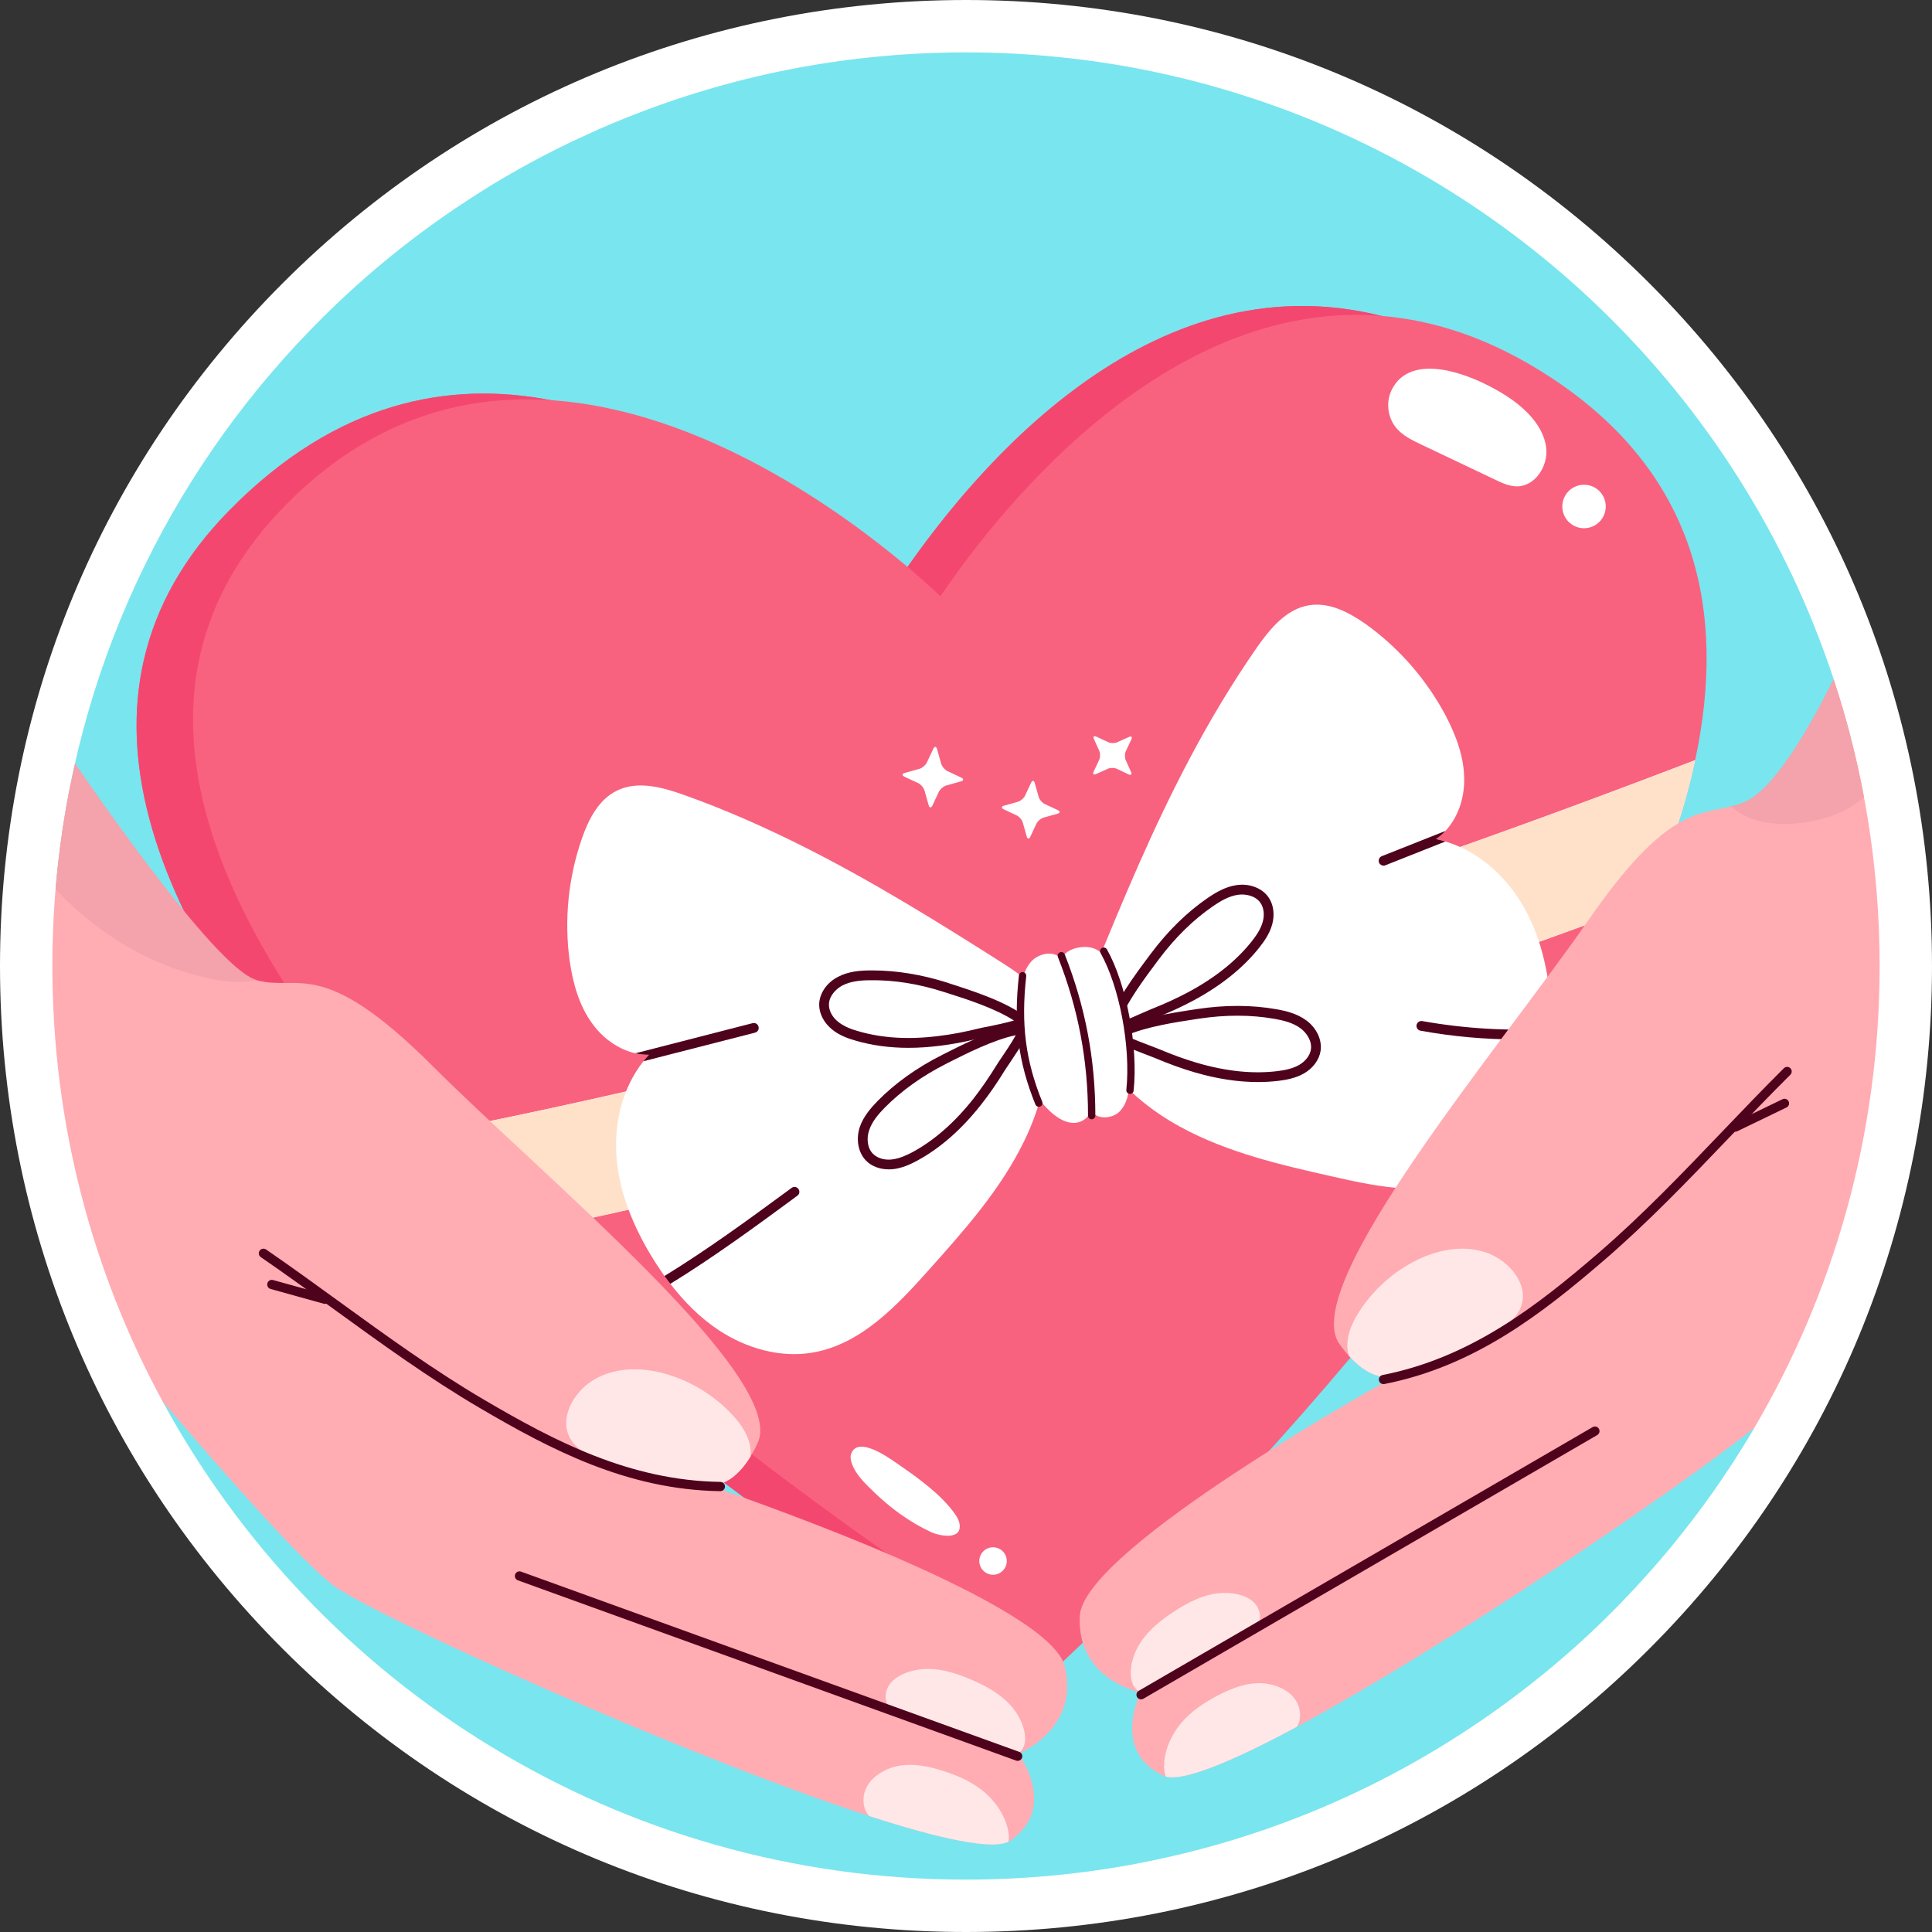 <?xml version="1.0" encoding="UTF-8"?>
<!-- Generator: Adobe Illustrator 25.2.1, SVG Export Plug-In . SVG Version: 6.00 Build 0)  -->
<svg xmlns="http://www.w3.org/2000/svg" xmlns:xlink="http://www.w3.org/1999/xlink" version="1.1" id="Capa_1" x="0px" y="0px" viewBox="0 0 512 512" style="enable-background:new 0 0 512 512;" xml:space="preserve" width="512" height="512">
<rect x="0" y="0" width="512" height="512" fill="#333333" stroke="none"/>
<g>
	<g>
		<path style="fill:#FFFFFF;" d="M437.019,74.98C388.667,26.629,324.38,0,256,0S123.333,26.629,74.981,74.98    C26.629,123.333,0,187.62,0,256c0,68.38,26.629,132.667,74.981,181.019S187.62,512,256,512s132.667-26.629,181.019-74.981    S512,324.38,512,256C512,187.62,485.371,123.333,437.019,74.98z"/>
	</g>
	<g>
		<g>
			<g>
				<g>
					<path style="fill:#79E5EF;" d="M464.913,378.427c-8.972,15.271-19.572,29.471-31.561,42.364       c-0.372,0.422-0.769,0.844-1.192,1.266c-6.504,6.951-13.454,13.504-20.777,19.611c-14.075,11.791-29.49,21.994-45.998,30.384       c-19.759,10.029-41.058,17.401-63.474,21.696c-0.919,0.199-1.862,0.372-2.78,0.546h-0.025       c-14.001,2.507-28.398,3.823-43.119,3.823c-91.918,0-171.881-51.238-212.881-126.708l14.479-78.506l-42.862-57.197       c4.786-57.609,29.749-109.493,67.822-148.567c12.313-12.684,26.04-24.029,40.909-33.76c2.333-1.539,4.692-3.029,7.074-4.493       c3.376-2.035,6.777-3.997,10.252-5.883c4.741-2.557,9.582-4.99,14.497-7.199c4.369-2.035,8.812-3.897,13.305-5.635       c27.108-10.525,56.573-16.284,87.404-16.284c8.49,0,16.855,0.447,25.097,1.29c14.72,1.514,29.043,4.344,42.845,8.39       c76.382,22.265,137.141,81.163,162.006,156.403L464.913,378.427z"/>
				</g>
			</g>
			<g>
				<g>
					<g>
						<g>
							<g>
								<path style="fill:#F8627F;" d="M400.011,99.069c-11.743-7.725-23.072-12.65-33.908-15.346          c-62.138-15.58-108.308,41.944-125.599,66.519c-3.059,4.381-5.237,7.725-6.403,9.41          c-7.466-7.129-43.603-45.003-88.217-53.609c-26.805-5.185-56.642,0.233-85.132,29.242          c-48.503,49.384-18.457,112.663,31.963,169.02c8.062,8.996,16.643,17.836,25.535,26.416          c63.979,61.801,142.734,109.967,146.83,112.455c0,0.052,0.026,0.13,0.026,0.13s0.026-0.026,0.078-0.052          c0.052,0.026,0.078,0.052,0.078,0.052s0-0.026-0.026-0.078v-0.026c0,0,0,0,0-0.026c0.596-0.544,3.007-2.851,6.87-6.662          c1.348-1.348,2.904-2.877,4.614-4.614c28.878-28.956,104.108-108.463,140.738-185.767          c6.092-12.858,11.121-25.69,14.673-38.185C444.495,164.578,439.259,124.889,400.011,99.069z"/>
							</g>
						</g>
						<g>
							<g>
								<path style="fill:#F44770;" d="M400.011,99.069c-11.743-7.725-23.072-12.65-33.908-15.346          c-62.138-15.58-108.308,41.944-125.599,66.519c-3.059,4.381-5.237,7.725-6.403,9.41          c-7.466-7.129-43.603-45.003-88.217-53.609c-26.805-5.185-56.642,0.233-85.132,29.242          c-48.503,49.384-18.457,112.663,31.963,169.02c8.062,8.996,16.643,17.836,25.535,26.416          c63.979,61.801,142.734,109.967,146.83,112.455c0,0.052,0.026,0.13,0.026,0.13s0.026-0.026,0.078-0.052          c0.052,0.026,0.078,0.052,0.078,0.052s0-0.026-0.026-0.078v-0.026c0,0,0,0,0-0.026c0.596-0.544,3.007-2.851,6.87-6.662          c1.348-1.348,2.904-2.877,4.614-4.614c28.878-28.956,104.108-108.463,140.738-185.767          c6.092-12.858,11.121-25.69,14.673-38.185C444.495,164.578,439.259,124.889,400.011,99.069z"/>
							</g>
						</g>
						<g>
							<g>
								<g>
									<polygon style="fill:#F8627F;" points="263.608,442.2 273.557,448.421 282.594,439.264 274.819,429.534 267.606,428.483                     "/>
								</g>
							</g>
						</g>
						<g>
							<g>
								<path style="fill:#F8627F;" d="M410.977,100.029c-15.606-10.24-30.668-15.165-44.873-16.306          c-62.968-5.133-109.63,63.823-116.888,74.296c-1.581-1.503-4.563-4.277-8.71-7.777          c-17.213-14.517-54.387-41.581-94.62-44.199c-23.409-1.529-47.881,5.237-70.019,27.634          c-48.45,48.969-18.976,111.833,31.03,167.983c7.984,8.969,16.487,17.757,25.275,26.286          c49.358,47.932,107.867,87.828,134.153,104.86c2.152,1.4,4.096,2.644,5.781,3.707c4.563,2.904,7.388,4.64,8.088,5.055          c0.026,0.026,0.026,0.078,0.026,0.104v0.026c0,0,0.026-0.026,0.078-0.078c0.052,0.052,0.078,0.052,0.078,0.052          s0-0.078,0-0.104c4.459-4.251,115.411-106.001,156.655-202.669c5.392-12.651,9.592-25.224,12.21-37.459          C457.716,161.674,449.447,125.252,410.977,100.029z"/>
							</g>
						</g>
					</g>
					<g>
						<g>
							<path style="fill:#FFFFFF;" d="M449.24,201.441c-2.618,12.236-6.818,24.809-12.21,37.459         c-6.533,2.437-13.066,4.848-19.572,7.233c-98.82,35.982-193.181,63.072-285.287,81.814         c-4.666,0.959-9.306,1.866-13.921,2.774c-8.892-8.581-17.472-17.421-25.535-26.416c4.718-0.855,9.462-1.736,14.18-2.644         c104.419-20.013,211.69-50.914,325.234-93.713C437.807,205.822,443.511,203.644,449.24,201.441z"/>
						</g>
					</g>
					<g>
						<g>
							<path style="fill:#FFE1CA;" d="M449.24,201.441c-2.618,12.236-6.818,24.809-12.21,37.459         c-6.533,2.437-13.066,4.848-19.572,7.233c-98.82,35.982-193.181,63.072-285.287,81.814c-0.052,0-0.104,0.026-0.155,0.026         c-4.614,0.959-9.203,1.84-13.765,2.748c-8.892-8.581-17.472-17.421-25.535-26.416c4.718-0.855,9.436-1.736,14.154-2.644         h0.026c104.419-20.013,211.69-50.914,325.234-93.713C437.807,205.822,443.511,203.644,449.24,201.441z"/>
						</g>
					</g>
					<g>
						<g>
							<g>
								<g>
									<path style="fill:#FFFFFF;" d="M411.206,272.181v0.426c0,0.738-0.029,1.476-0.057,2.213c0,0.142,0,0.255-0.028,0.397           c-0.227,5.959-1.22,11.861-3.348,17.422c-3.15,8.087-8.938,15.323-16.713,19.097c-11.634,5.675-25.424,2.922-38.051,0.028           c-13.762-3.093-27.723-6.328-40.123-13.081c-8.144-4.427-15.578-10.584-20.799-18.302           c-6.072-9.023-6.072-13.45-2.185-23.012c7.69-18.954,15.606-37.852,25.169-55.956c5.419-10.272,11.378-20.26,18.018-29.822           c3.49-4.966,7.775-10.187,13.762-11.18c5.335-0.908,10.556,1.816,14.982,4.909c8.938,6.385,16.344,14.897,21.423,24.601           c2.752,5.306,4.852,11.066,4.767,17.025c-0.029,4.824-1.703,9.761-4.966,13.251c-0.766,0.823-1.589,1.532-2.525,2.156           c0.851,0.198,1.674,0.397,2.497,0.653c8.456,2.497,15.578,8.739,20.175,16.344c5.022,8.286,7.207,18.018,7.831,27.722           C411.149,268.776,411.206,270.451,411.206,272.181z"/>
								</g>
							</g>
						</g>
						<g>
							<g>
								<g>
									<path style="fill:#FFFFFF;" d="M277.701,275.53c0.227,9.307-2.242,18.614-6.328,26.956           c-6.186,12.712-15.692,23.41-25.112,33.937c-8.626,9.676-18.245,19.92-31.042,22.048           c-8.512,1.419-17.422-1.163-24.658-5.902c-4.994-3.291-9.25-7.576-12.911-12.343c-0.397-0.482-0.738-0.965-1.107-1.447           c-0.142-0.199-0.284-0.397-0.454-0.624c-0.341-0.511-0.709-1.022-1.05-1.532c-0.681-0.993-1.334-1.986-1.958-3.008           c-5.108-8.229-8.995-17.451-9.704-27.127c-0.681-8.938,1.589-18.274,7.151-25.254c0.454-0.596,0.936-1.164,1.447-1.703           c-1.192,0.029-2.384-0.113-3.604-0.397c-4.512-1.021-8.654-4.029-11.407-7.86c-3.518-4.795-5.136-10.726-5.987-16.6           c-1.504-10.868-0.369-22.104,3.235-32.461c1.759-5.108,4.483-10.385,9.335-12.712c5.448-2.667,11.974-0.879,17.706,1.164           c10.953,3.888,21.593,8.626,31.979,13.847c18.245,9.194,35.639,20.005,52.891,30.986           C274.863,261.058,277.418,264.662,277.701,275.53z"/>
								</g>
							</g>
							<g>
								<g>
									<path style="fill:#4F021B;" d="M272.026,269.628c-5.278-4.171-14.159-7.009-20.629-9.08l-0.284-0.113           c-6.81-2.156-13.507-3.263-19.834-3.263h-0.823c-2.61,0.028-5.647,0.255-8.371,1.703c-3.008,1.532-4.994,4.455-4.994,7.406           c0,2.355,1.277,4.795,3.405,6.526c1.958,1.617,4.37,2.44,6.271,2.979c4.284,1.249,8.966,1.901,13.989,1.901           c2.724,0,5.561-0.199,8.456-0.568c2.781-0.341,5.647-0.851,8.768-1.589c0.738-0.142,1.504-0.341,2.27-0.511           c0.482-0.114,1.249-0.255,2.156-0.454c5.561-1.135,8.427-1.873,9.562-2.809c0.113-0.113,0.227-0.227,0.284-0.312           C272.707,270.876,272.594,270.053,272.026,269.628z M248.872,274.536c-7.916,1.022-15.095,0.596-21.395-1.249           c-1.646-0.454-3.745-1.192-5.363-2.497c-1.532-1.22-2.44-2.922-2.44-4.512c0-2.27,1.816-4.199,3.603-5.136           c2.242-1.135,4.909-1.362,7.208-1.362c6.356-0.114,12.996,0.936,19.806,3.15l0.284,0.085           c5.647,1.788,13.081,4.171,18.132,7.434c-1.986,0.596-5.306,1.277-6.782,1.589c-0.993,0.17-1.788,0.341-2.27,0.454           C255.739,273.458,252.22,274.139,248.872,274.536z"/>
								</g>
							</g>
							<g>
								<g>
									<path style="fill:#4F021B;" d="M271.969,271.756c-0.255-0.255-0.624-0.369-0.993-0.341           c-4.058,0.426-8.654,2.157-12.996,4.115c-2.894,1.305-5.675,2.695-8.087,3.916l-0.255,0.142           c-6.668,3.348-12.4,7.463-17.025,12.145c-1.816,1.873-3.831,4.143-4.795,7.037c-1.022,3.263-0.369,6.696,1.674,8.796           c1.447,1.504,3.66,2.327,6.044,2.327c0.312,0,0.652,0,0.965-0.029c2.525-0.255,4.824-1.333,6.555-2.27           c6.044-3.263,11.747-8.257,16.912-14.812c2.156-2.724,4.256-5.76,6.413-9.279c0.255-0.369,0.709-1.021,1.22-1.816           c3.462-5.136,4.994-7.69,4.824-9.136C272.366,272.21,272.196,271.954,271.969,271.756z M265.443,280.24           c-0.539,0.823-1.022,1.475-1.277,1.929c-2.1,3.405-4.143,6.356-6.214,9.023c-4.966,6.271-10.357,11.01-16.117,14.131           c-1.504,0.794-3.547,1.759-5.59,1.958c-1.958,0.199-3.802-0.397-4.909-1.532c-1.589-1.589-1.674-4.256-1.021-6.157           c0.766-2.384,2.525-4.398,4.143-6.044c4.427-4.483,9.931-8.428,16.344-11.662l0.255-0.142           c5.25-2.639,12.23-6.186,18.132-7.406C268.196,276.182,266.294,278.991,265.443,280.24z"/>
								</g>
							</g>
						</g>
						<g>
							<g>
								<path style="fill:#4F021B;" d="M380.543,222.361c0.83,0.181,1.659,0.389,2.489,0.648l-15.891,6.299          c-0.156,0.078-0.311,0.104-0.467,0.104c-0.518,0-1.011-0.311-1.218-0.83c-0.259-0.674,0.078-1.426,0.726-1.685l16.876-6.688          C382.305,221.013,381.476,221.739,380.543,222.361z"/>
							</g>
						</g>
						<g>
							<g>
								<path style="fill:#4F021B;" d="M200.09,273.663l-29.553,7.57c0.441-0.597,0.933-1.167,1.452-1.711          c-1.218,0.026-2.411-0.103-3.603-0.389l31.056-7.984c0.7-0.181,1.4,0.233,1.581,0.933          C201.205,272.782,200.79,273.482,200.09,273.663z"/>
							</g>
						</g>
						<g>
							<g>
								<g>
									<path style="fill:#4F021B;" d="M294.847,273.973c-0.263,0-0.494-0.032-0.696-0.092c-0.677-0.21-1.061-0.924-0.861-1.604           c1.901-6.482,7.488-13.936,11.568-19.376l0.171-0.228c4.474-5.973,9.499-10.898,14.934-14.64l0,0           c2.153-1.478,4.757-3.051,7.774-3.476c3.361-0.478,6.666,0.759,8.375,3.151c1.376,1.927,1.759,4.655,1.024,7.299           c-0.68,2.455-2.161,4.529-3.374,6.06c-4.269,5.401-10.168,10.142-17.525,14.093c-3.048,1.636-6.396,3.174-10.229,4.702           c-0.449,0.176-1.163,0.494-2.019,0.874C299.134,272.891,296.406,273.973,294.847,273.973z M321.432,240.17           c-5.204,3.579-10.024,8.31-14.33,14.057l-0.171,0.228c-3.536,4.718-8.241,10.995-10.468,16.58           c1.959-0.664,5.067-2.045,6.472-2.667c0.898-0.399,1.646-0.73,2.113-0.916c3.741-1.489,6.999-2.985,9.958-4.576           c7.047-3.781,12.67-8.296,16.722-13.416c1.061-1.342,2.352-3.137,2.906-5.146c0.528-1.898,0.291-3.802-0.635-5.099           c-1.307-1.833-3.891-2.376-5.902-2.09C325.614,237.474,323.335,238.86,321.432,240.17L321.432,240.17z"/>
								</g>
							</g>
							<g>
								<g>
									<path style="fill:#4F021B;" d="M333.351,286.756c-5.288,0-10.922-0.866-16.819-2.594           c-3.308-0.971-6.771-2.224-10.583-3.831c-0.446-0.189-1.179-0.465-2.061-0.796c-5.81-2.187-8.517-3.379-9.205-4.663           c-0.336-0.622-0.108-1.399,0.512-1.743c5.886-3.277,15.075-4.665,21.786-5.681l0.331-0.05           c7.383-1.113,14.416-1.095,20.912,0.053c2.568,0.452,5.527,1.16,7.979,2.977c2.744,2.032,4.219,5.219,3.757,8.123           c-0.373,2.334-2.014,4.547-4.39,5.918c-2.2,1.265-4.713,1.707-6.658,1.951C337.106,286.643,335.25,286.756,333.351,286.756           z M298.328,274.472c1.859,0.901,5.038,2.098,6.474,2.639c0.922,0.347,1.691,0.635,2.155,0.832           c3.72,1.57,7.091,2.788,10.305,3.731c7.669,2.247,14.844,2.983,21.329,2.174c1.701-0.213,3.886-0.591,5.684-1.625           c1.704-0.982,2.872-2.507,3.122-4.08c0.357-2.226-1.118-4.432-2.738-5.629c-2.022-1.499-4.616-2.111-6.887-2.51l0,0           c-6.22-1.1-12.972-1.113-20.072-0.042l-0.333,0.05C311.552,270.89,303.815,272.061,298.328,274.472z"/>
								</g>
							</g>
						</g>
						<g>
							<g>
								<path style="fill:#4F021B;" d="M211.303,316.872l-2.298,1.703c-8.683,6.384-20.317,14.897-31.355,21.65          c-0.397-0.482-0.738-0.965-1.107-1.447c-0.142-0.199-0.284-0.397-0.454-0.624c11.01-6.725,22.7-15.266,31.383-21.65          l2.327-1.703c0.568-0.426,1.362-0.312,1.788,0.284C212.013,315.652,211.899,316.475,211.303,316.872z"/>
							</g>
						</g>
						<g>
							<g>
								<path style="fill:#4F021B;" d="M411.206,272.607c0,0.738-0.029,1.476-0.057,2.213c0,0.142,0,0.255-0.028,0.397          c-2.894,0.17-5.76,0.255-8.654,0.255c-8.74,0-17.479-0.766-26.02-2.327c-0.709-0.113-1.163-0.794-1.05-1.504          c0.142-0.709,0.823-1.164,1.504-1.05C388.166,272.607,399.714,273.288,411.206,272.607z"/>
							</g>
						</g>
					</g>
					<g>
						<g>
							<g>
								<g>
									<path style="fill:#FFFFFF;" d="M368.816,103.314c-1.582,3.187-1.111,7.285,1.154,10.03c1.721,2.086,4.245,3.31,6.688,4.47           c6.55,3.113,13.1,6.226,19.649,9.34c1.81,0.86,3.696,1.738,5.699,1.739c4.763,0.001,8.238-5.281,7.772-10.022           s-3.779-8.731-7.475-11.736C395.366,101.495,374.785,91.293,368.816,103.314z"/>
								</g>
							</g>
							<g>
								<g>
									<path style="fill:#FFFFFF;" d="M425.543,134.222c0,3.181-2.579,5.759-5.759,5.759c-3.181,0-5.759-2.579-5.759-5.759           c0-3.181,2.578-5.759,5.759-5.759C422.964,128.462,425.543,131.041,425.543,134.222z"/>
								</g>
							</g>
						</g>
						<g>
							<g>
								<g>
									<path style="fill:#FFFFFF;" d="M225.765,387.912c1.08,2.958,3.53,5.258,5.741,7.404c4.452,4.321,9.553,8.068,15.193,10.687           c2.447,1.136,8.636,2.258,7.512-2.499c-0.2-0.845-0.657-1.606-1.158-2.314c-3.696-5.221-9.922-9.632-15.136-13.224           c-2.158-1.486-10.416-7.526-12.307-2.823C225.266,385.998,225.432,386.973,225.765,387.912z"/>
								</g>
							</g>
							<g>
								<g>
									<path style="fill:#FFFFFF;" d="M266.804,413.687c0,2.01-1.63,3.64-3.64,3.64c-2.01,0-3.64-1.63-3.64-3.64           c0-2.01,1.63-3.64,3.64-3.64C265.174,410.046,266.804,411.676,266.804,413.687z"/>
								</g>
							</g>
						</g>
					</g>
					<g>
						<g>
							<path style="fill:#FFFFFF;" d="M281.312,254.107c-2.013-2.28-6.01-1.539-8.04,0.725c-2.03,2.264-2.584,5.459-2.928,8.481         c-0.647,5.683-0.847,11.485,0.345,17.079c1.192,5.594,3.876,11.001,8.244,14.693c1.602,1.353,3.533,2.499,5.629,2.5         c2.097,0.002,4.293-1.498,4.451-3.589c1.135,2.715,5.534,2.682,7.633,0.618c2.098-2.064,2.583-5.228,2.808-8.163         c0.702-9.168-0.065-18.563-3.32-27.163c-1.131-2.988-2.715-6.04-5.498-7.609C287.852,250.11,282.527,251.151,281.312,254.107         z"/>
						</g>
					</g>
					<g>
						<g>
							<g>
								<path style="fill:#4F021B;" d="M275.297,293.314c-0.383,0-0.748-0.228-0.901-0.606c-4.563-11.253-5.829-21.169-4.366-34.228          c0.06-0.53,0.515-0.945,1.074-0.859c0.533,0.06,0.919,0.541,0.859,1.074c-1.423,12.712-0.194,22.356,4.235,33.283          c0.202,0.496-0.037,1.063-0.536,1.265C275.544,293.293,275.418,293.314,275.297,293.314z"/>
							</g>
						</g>
						<g>
							<g>
								<path style="fill:#4F021B;" d="M289.307,296.625c-0.536,0-0.971-0.436-0.971-0.971c0-14.679-2.61-28.423-7.976-42.018          c-0.197-0.499,0.047-1.063,0.546-1.26c0.504-0.2,1.066,0.045,1.26,0.546c5.461,13.826,8.113,27.804,8.113,42.732          C290.278,296.189,289.842,296.625,289.307,296.625z"/>
							</g>
						</g>
						<g>
							<g>
								<path style="fill:#4F021B;" d="M299.457,289.896c-0.032,0-0.066,0-0.102-0.005c-0.533-0.055-0.922-0.533-0.864-1.069          c1.192-11.381-1.809-27.313-6.831-36.268c-0.263-0.467-0.095-1.061,0.373-1.323c0.459-0.263,1.058-0.097,1.323,0.373          c5.191,9.257,8.296,25.695,7.068,37.423C300.37,289.526,299.95,289.896,299.457,289.896z"/>
							</g>
						</g>
					</g>
				</g>
				<g>
					<path style="fill:#FFACB3;" d="M498.116,256.012c0-26.563-4.288-52.121-12.19-76.034c0,0-5.688,26.243-14.515,30.515       c-1.386,0.669-11.262,2.85-12.599,3.184c-8.719,2.198-17.341,0.548-37.741,30.001c-23.529,33.968-77.109,97.127-66.097,112.51       c0.836,1.17,1.672,2.198,2.485,3.081c4.085,4.563,7.596,5.637,10.009,5.661c0.812,0,1.529-0.143,2.078-0.311l0.071-0.024       c0.287-0.072,0.573-0.191,0.765-0.286c-0.119,0.071-0.239,0.143-0.382,0.215c-0.024,0.024-0.024,0.024-0.048,0.024       c-0.263,0.144-0.573,0.334-0.956,0.549c-12.565,7.023-82.03,46.581-82.842,63.183c-0.406,8.218,3.369,13.234,7.382,16.22       c4.228,3.153,8.719,4.037,8.719,4.037s0,0.048-0.024,0.096c-0.072,0.144-0.239,0.478-0.43,0.979       c-1.481,3.559-5.255,15.503,6.569,20.997c0.167,0.072,0.358,0.12,0.573,0.191c4.849,1.361,17.963-4.156,34.78-13.21       c39.939-21.49,100.711-62.853,121.184-79.188C486.006,342.489,498.116,300.666,498.116,256.012z"/>
					<g>
						<path style="fill:#FFE7E7;" d="M310.763,427.32c-2.933,1.961-5.748,4.185-7.855,7.015c-2.107,2.83-3.465,6.333-3.205,9.851        c0.127,1.722,0.882,3.669,2.546,4.132c1.265,0.352,2.572-0.291,3.726-0.917c8.283-4.493,16.834-8.907,24.707-14.097        c2.442-1.61,4.106-4.131,2.719-7.076c-1.535-3.259-5.906-4.16-9.157-4.092C319.328,422.239,314.757,424.649,310.763,427.32z"/>
					</g>
					<g>
						<path style="fill:#FFE7E7;" d="M308.933,470.798c4.852,1.37,17.978-4.161,34.795-13.208c0.75-1.324,1.05-2.938,0.582-4.833        c-1.017-4.096-5.173-5.989-8.363-6.522c-4.848-0.801-9.715,1.148-14.036,3.518c-3.173,1.74-6.261,3.812-8.752,6.715        c-2.515,2.908-4.368,6.734-4.652,10.894C308.443,468.511,308.55,469.779,308.933,470.798z"/>
					</g>
					<g>
						<path style="fill:#FFE7E7;" d="M357.451,359.269c4.099,4.576,7.61,5.645,10.012,5.653c0.703-0.078,1.403-0.181,2.073-0.303        l0.407-0.074c0.024-0.004,0.024-0.004,0.048-0.008c10.129-1.867,22.989-7.225,30.607-14.6c6.923-6.704,0.572-15.497-6.763-18        c-6.366-2.208-13.553-0.629-19.478,2.577c-5.66,3.034-10.558,7.538-14.058,12.926c-1.644,2.527-3.012,5.349-3.228,8.383        C357.009,356.973,357.127,358.164,357.451,359.269z"/>
					</g>
					<g>
						<path style="fill:#4F021B;" d="M366.634,366.809c-0.57,0-1.076-0.402-1.192-0.982c-0.129-0.662,0.299-1.302,0.958-1.431        c23.451-4.616,41.049-18.449,57.064-32.225c11.599-9.979,22.382-21.25,32.81-32.149c5.353-5.597,10.89-11.381,16.477-16.934        c0.48-0.475,1.247-0.47,1.722,0.005c0.473,0.478,0.47,1.247-0.005,1.722c-5.566,5.529-11.093,11.305-16.435,16.89        c-10.468,10.94-21.292,22.256-32.984,32.314c-16.259,13.986-34.147,28.037-58.177,32.766        C366.792,366.801,366.713,366.809,366.634,366.809z"/>
					</g>
					<g>
						<path style="fill:#4F021B;" d="M302.389,450.351c-0.417,0-0.827-0.218-1.053-0.606c-0.339-0.583-0.139-1.326,0.441-1.665        l120.283-69.879c0.572-0.336,1.326-0.142,1.665,0.441s0.139,1.326-0.441,1.665l-120.283,69.879        C302.81,450.298,302.599,450.351,302.389,450.351z"/>
					</g>
					<g>
						<path style="fill:#4F021B;" d="M459.875,299.915c-0.452,0-0.885-0.255-1.095-0.688c-0.294-0.606-0.039-1.334,0.564-1.625        l13.035-6.298c0.604-0.297,1.334-0.037,1.625,0.564c0.294,0.607,0.039,1.334-0.564,1.625l-13.035,6.298        C460.234,299.875,460.053,299.915,459.875,299.915z"/>
					</g>
					<path style="fill:#F4A2AB;" d="M485.917,179.951c-3.782,7.721-14.406,28.121-22.981,32.271       c-1.407,0.679-2.765,1.116-4.124,1.455c7.908,7.592,25.227,4.876,32.917-0.655c0.783-0.562,1.527-1.166,2.25-1.791       C491.98,200.54,489.272,190.099,485.917,179.951z"/>
				</g>
				<g>
					<g>
						<path style="fill:#FFACB3;" d="M188.534,393.888c0,0,0-0.024-0.024,0c-0.434-0.145-0.796-0.265-1.086-0.386        c-0.024,0-0.024,0-0.048,0c-0.169-0.048-0.29-0.097-0.434-0.145c0.217,0.048,0.507,0.12,0.82,0.145h0.073        c0.579,0.072,1.303,0.072,2.123-0.073c2.389-0.434,5.67-2.148,8.928-7.432c0.627-1.038,1.279-2.172,1.882-3.523        c8.18-17.254-56.491-70.342-86.003-99.854c-29.488-29.488-35.472-19.772-46.742-22.861l0,0        c-11.317-3.161-45.283-47.143-45.283-47.143l-4.065-4.753c-3.141,15.561-4.792,31.663-4.792,48.149        c0,41.779,10.585,81.088,29.22,115.391c19.356,22.673,37.294,42.669,45.262,48.765c9.966,7.601,91.939,44.86,141.915,61.075        c18.364,5.96,32.408,9.073,36.993,6.829c0.193-0.097,0.362-0.193,0.507-0.29c10.787-7.602,4.85-18.75,2.727-22.056        c-0.265-0.458-0.482-0.772-0.579-0.893c-0.024-0.048-0.048-0.072-0.048-0.072s4.295-1.689,7.939-5.598        c3.451-3.692,6.298-9.363,4.392-17.447C278.422,425.404,202.434,398.667,188.534,393.888z"/>
						<g>
							<g>
								<path style="fill:#FFE7E7;" d="M257.585,445.201c3.269,1.419,6.469,3.121,9.075,5.552c2.606,2.431,4.588,5.668,4.966,9.211          c0.185,1.734-0.214,3.806-1.784,4.567c-1.194,0.578-2.609,0.176-3.869-0.238c-9.045-2.969-18.341-5.811-27.104-9.545          c-2.719-1.158-4.828-3.364-3.982-6.542c0.936-3.517,5.118-5.202,8.362-5.722          C248.154,441.699,253.133,443.268,257.585,445.201z"/>
							</g>
						</g>
						<g>
							<g>
								<path style="fill:#FFE7E7;" d="M267.262,488.082c-4.575,2.238-18.62-0.886-36.97-6.838c-0.984-1.181-1.574-2.73-1.451-4.698          c0.27-4.255,4.059-6.887,7.133-7.994c4.673-1.672,9.863-0.615,14.586,0.959c3.468,1.156,6.912,2.657,9.913,5.092          c3.026,2.435,5.559,5.903,6.592,9.986C267.336,485.721,267.459,487,267.262,488.082z"/>
							</g>
						</g>
						<g>
							<g>
								<path style="fill:#FFE7E7;" d="M198.882,386.003c-3.247,5.288-6.543,6.986-8.929,7.428          c-0.713,0.049-1.426,0.074-2.115,0.074h-0.418c-0.024,0-0.024,0-0.049,0c-10.405-0.025-24.155-3.026-33.059-8.978          c-8.093-5.411-3.37-15.3,3.468-19.112c5.928-3.345,13.357-3.075,19.826-0.959c6.174,1.992,11.856,5.584,16.308,10.307          c2.091,2.213,3.96,4.772,4.723,7.748C198.907,383.642,199.005,384.847,198.882,386.003z"/>
							</g>
						</g>
						<g>
							<g>
								<path style="fill:#4F021B;" d="M190.894,395.174c-0.005,0-0.01,0-0.018,0c-24.737-0.354-45.055-11.085-63.746-22.049          c-13.424-7.874-26.215-17.152-38.584-26.126c-6.333-4.595-12.88-9.347-19.426-13.844c-0.562-0.383-0.704-1.15-0.318-1.709          c0.386-0.559,1.153-0.701,1.709-0.318c6.574,4.516,13.135,9.276,19.478,13.881c12.321,8.937,25.063,18.181,38.384,25.995          c18.407,10.796,38.397,21.366,62.538,21.713c0.677,0.008,1.221,0.567,1.21,1.247          C192.115,394.636,191.566,395.174,190.894,395.174z"/>
							</g>
						</g>
						<g>
							<g>
								<path style="fill:#4F021B;" d="M269.692,466.65c-0.139,0-0.281-0.024-0.417-0.076l-132.021-47.765          c-0.641-0.231-0.971-0.935-0.738-1.573c0.228-0.641,0.94-0.979,1.573-0.738l132.021,47.765          c0.641,0.231,0.971,0.935,0.738,1.573C270.669,466.337,270.196,466.65,269.692,466.65z"/>
							</g>
						</g>
						<g>
							<g>
								<path style="fill:#4F021B;" d="M86.136,345.545c-0.108,0-0.218-0.016-0.328-0.047l-14.093-3.904          c-0.654-0.181-1.04-0.859-0.856-1.512c0.179-0.654,0.848-1.048,1.512-0.856l14.093,3.904          c0.654,0.181,1.04,0.859,0.856,1.512C87.17,345.188,86.677,345.545,86.136,345.545z"/>
							</g>
						</g>
					</g>
					<path style="fill:#F4A2AB;" d="M35.507,251.844c6.665,3.626,13.893,6.273,21.343,7.719c3.626,0.686,7.621,0.98,11.198,0.196       h-0.025c-11.493-3.21-48.155-57.474-48.155-57.474l-0.793,3.712c-2.037,9.693-3.493,19.598-4.332,29.679       C21.038,242.362,28.373,247.958,35.507,251.844z"/>
				</g>
			</g>
		</g>
		<g>
			<g>
				<g>
					<path style="fill:#FFFFFF;" d="M249.408,202.345c0.218,0.779,0.996,1.696,1.729,2.039l3.581,1.674       c0.733,0.342,0.695,0.801-0.084,1.02l-3.807,1.066c-0.779,0.218-1.696,0.996-2.039,1.729l-1.674,3.581       c-0.342,0.732-0.801,0.695-1.02-0.084l-1.066-3.807c-0.218-0.779-0.996-1.696-1.729-2.039l-3.581-1.674       c-0.733-0.342-0.695-0.801,0.084-1.02l3.807-1.066c0.779-0.218,1.696-0.996,2.039-1.729l1.674-3.581       c0.342-0.733,0.801-0.695,1.019,0.084L249.408,202.345z"/>
				</g>
				<g>
					<path style="fill:#FFFFFF;" d="M293.686,196.692c0.642,0.302,1.697,0.312,2.345,0.023l3.166-1.415       c0.648-0.289,0.93-0.001,0.628,0.641l-1.477,3.138c-0.302,0.642-0.313,1.697-0.023,2.345l1.415,3.166       c0.289,0.648,0.001,0.931-0.641,0.628l-3.138-1.477c-0.642-0.302-1.697-0.312-2.344-0.023l-3.166,1.416       c-0.648,0.289-0.93,0.001-0.628-0.641l1.477-3.138c0.302-0.642,0.313-1.697,0.023-2.345l-1.416-3.166       c-0.289-0.648-0.001-0.93,0.641-0.628L293.686,196.692z"/>
				</g>
				<g>
					<path style="fill:#FFFFFF;" d="M275.238,211.139c0.208,0.742,0.95,1.617,1.648,1.944l3.415,1.596       c0.699,0.327,0.663,0.764-0.08,0.972l-3.63,1.017c-0.742,0.208-1.617,0.95-1.944,1.648l-1.596,3.415       c-0.327,0.699-0.764,0.663-0.972-0.08l-1.017-3.63c-0.208-0.743-0.95-1.617-1.648-1.944L266,214.482       c-0.698-0.327-0.663-0.764,0.08-0.972l3.63-1.017c0.742-0.208,1.617-0.95,1.944-1.649l1.596-3.415       c0.327-0.699,0.764-0.663,0.972,0.08L275.238,211.139z"/>
				</g>
			</g>
		</g>
	</g>
</g>















</svg>
